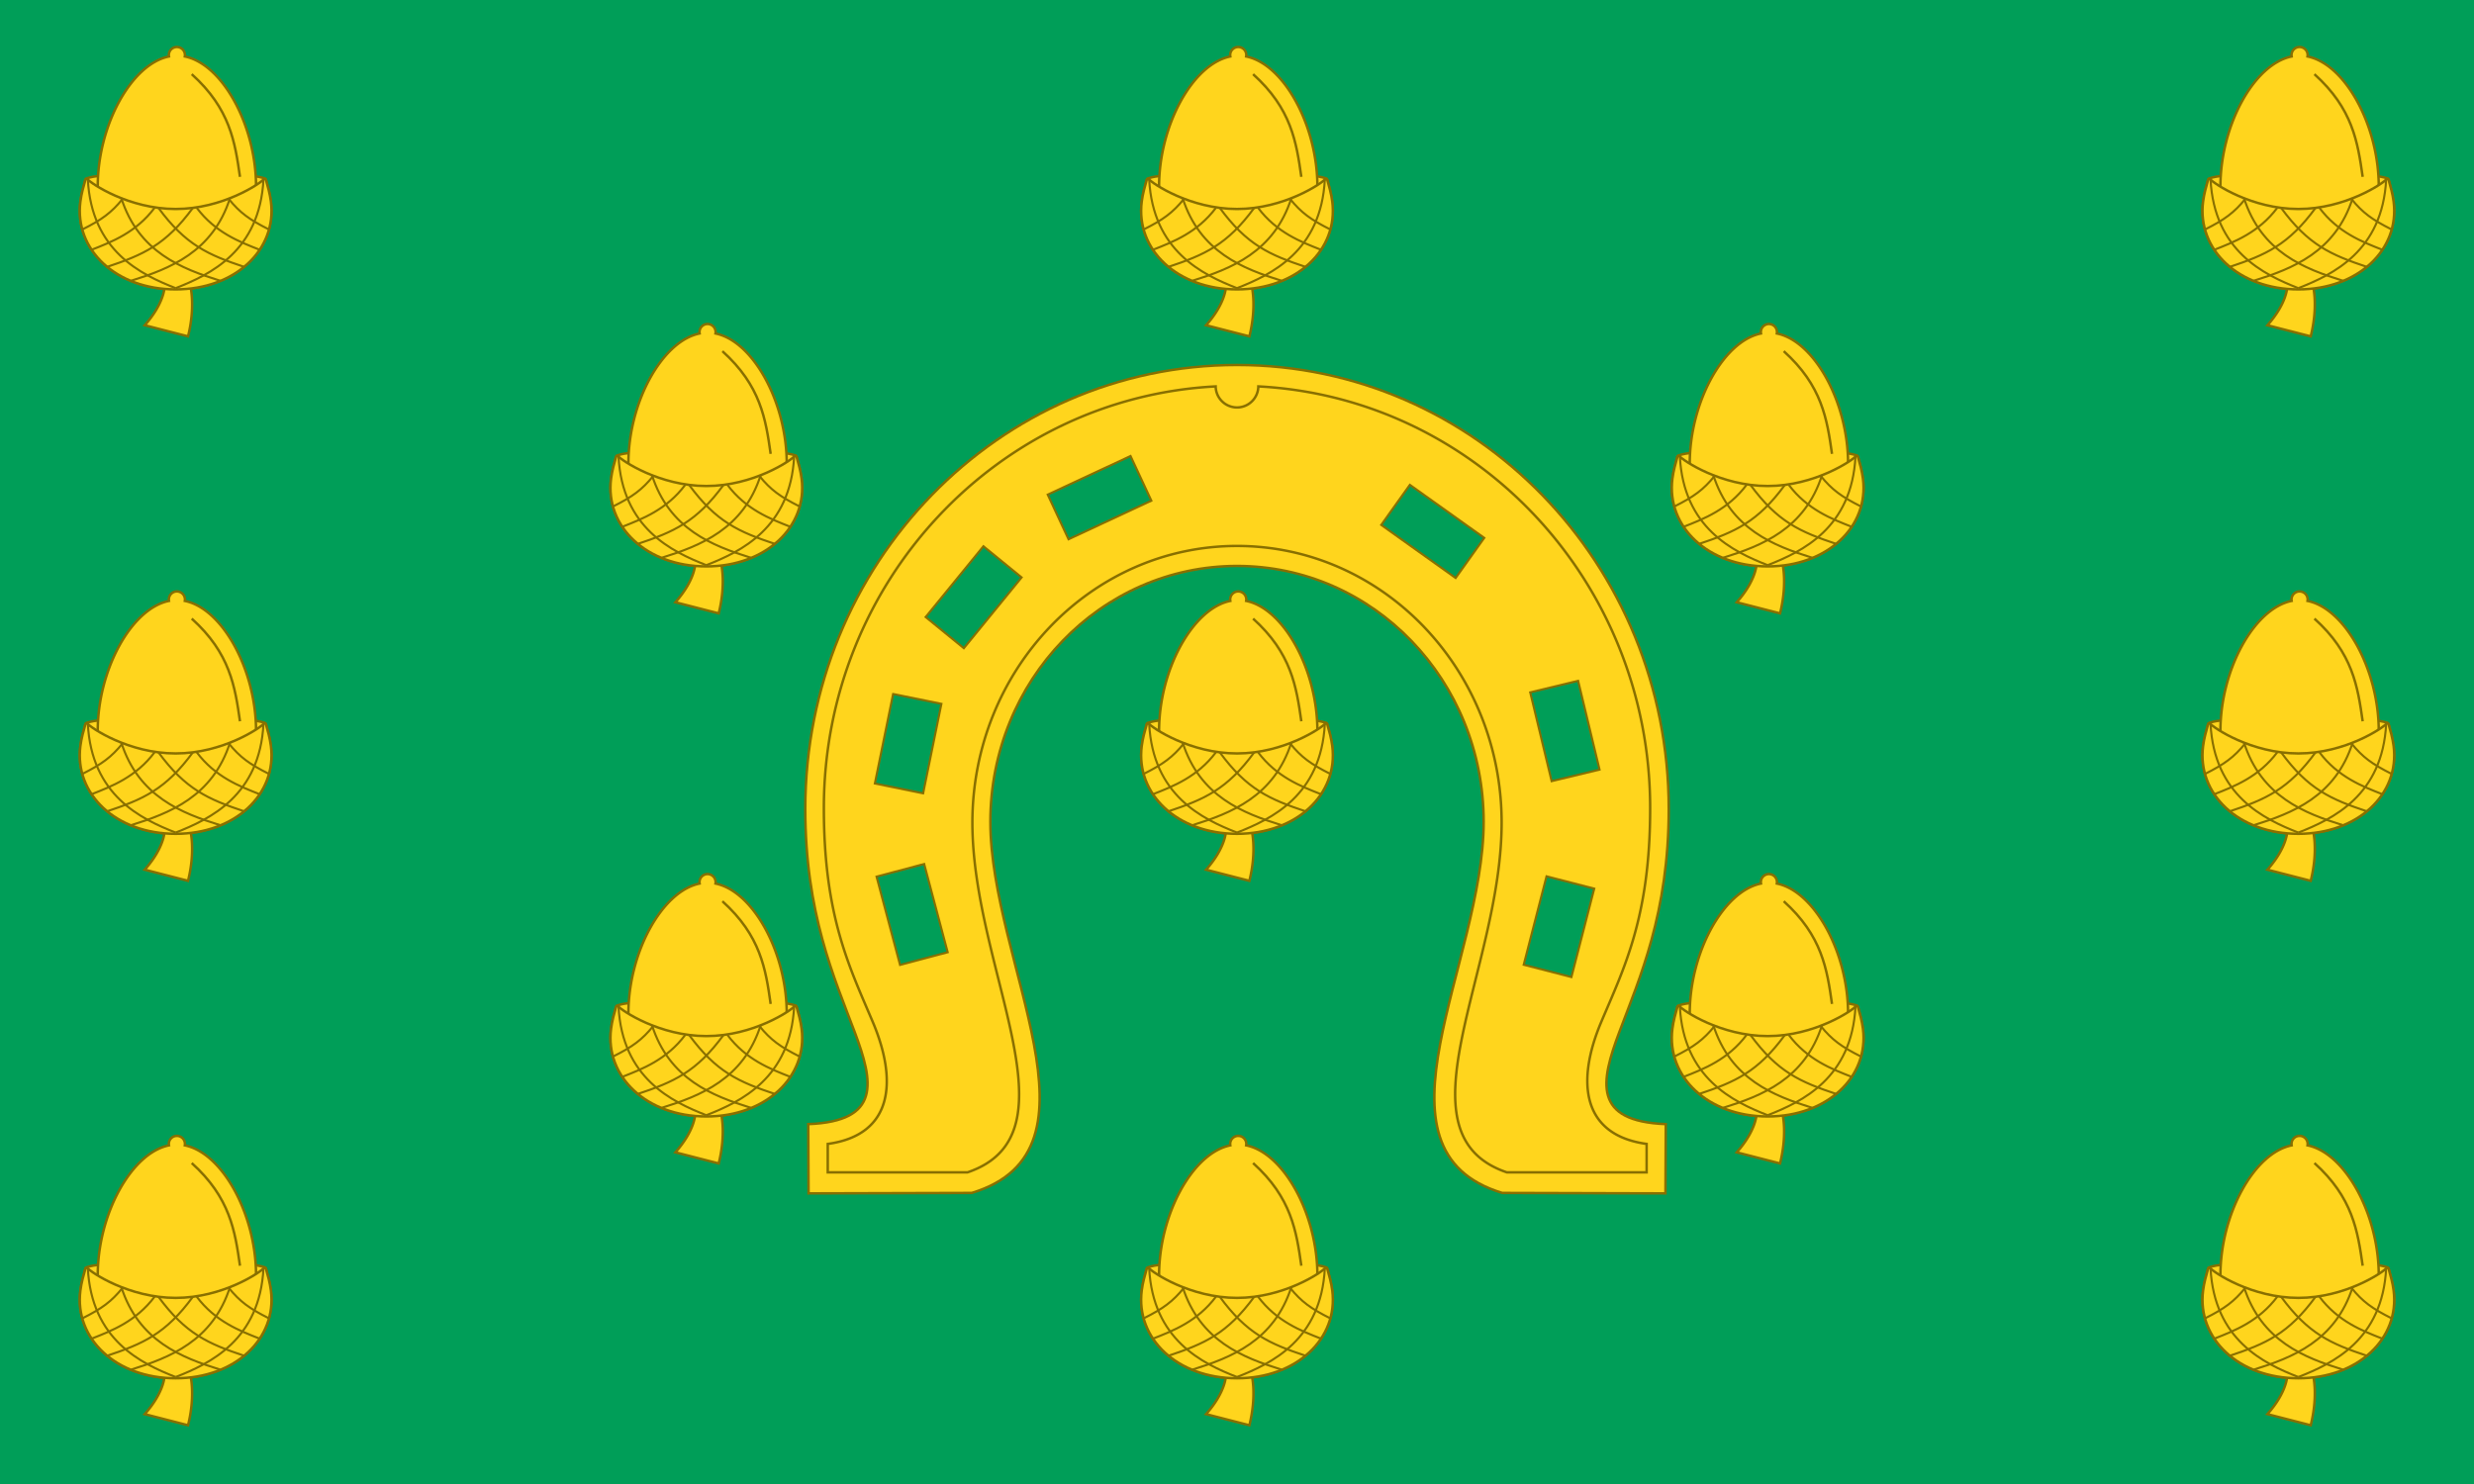 <svg xmlns="http://www.w3.org/2000/svg" xmlns:xlink="http://www.w3.org/1999/xlink" width="2000" height="1200"><path fill="#009e58" d="M0 0h2000v1200H0z"/><g id="a" fill="none" stroke="#886f00" stroke-width="2"><path d="M65 163c.807-6.291 2.488-12.172 4.11-17.871C70 142 105.438 139 142 139s72 3 72.89 6.129c1.621 5.698 3.303 11.58 4.11 17.871 5 39-29 71-77 71s-82-32-77-71z" fill="#ffd51d"/><path d="M143 38a6.5 6.5 0 0 0-6.5 6.5c0 .395.026.781.094 1.156C106.099 51.895 79 101.448 79 151c0 56.789 27.81 53 64 53s64 3.789 64-53c0-49.552-27.099-99.105-57.594-105.344.068-.375.094-.761.094-1.156A6.5 6.5 0 0 0 143 38zM154 232s4 16-2 40l-35-9c16-18 16-31 16-31z" fill="#ffd51d"/><path d="M70.306 144.537C73.661 148.541 104.236 169 142 169c37.88 0 68.528-20.585 71.725-24.5.182-.223.241-.15.241-.15.535.258.85.518.924.779 1.621 5.698 3.303 11.58 4.11 17.871 5 39-29 71-77 71s-82-32-77-71c.807-6.291 2.488-12.172 4.11-17.871.072-.253.37-.505.875-.755 0 0 .118-.079.321.162z" fill="#ffd51d"/><path d="M155 60c31.011 27.913 35 55 39 83"/><path d="M142 233c28-11 68-30 71-88m-107 82c30.957-9.652 66-23 80-67M86 216c30-10 48-18 70-48m-82 34c16.443-6.46 36-14 51-34m-58.5 17.577C82.5 177.577 90 172 99 161" stroke-width="1.7"/><path d="M142 233c-28-11-68-30-71-88m107 82c-30.957-9.652-66-23-80-67m100 56c-30-10-48-18-70-48m82 34c-16.443-6.46-36-14-51-34m58.5 17.577c-16-8-23.5-13.577-32.5-24.577" stroke-width="1.7"/></g><use xlink:href="#a" x="858"/><use xlink:href="#a" x="1716"/><use xlink:href="#a" x="429" y="224"/><use xlink:href="#a" x="1287" y="224"/><use xlink:href="#a" y="440.25"/><use xlink:href="#a" x="858" y="440.25"/><use xlink:href="#a" x="1716" y="440.25"/><use xlink:href="#a" x="429" y="668.8"/><use xlink:href="#a" x="1287" y="668.8"/><use xlink:href="#a" y="880.5"/><use xlink:href="#a" x="858" y="880.5"/><use xlink:href="#a" x="1716" y="880.5"/><path d="M800.61 664.521c0 114.265 98.965 265.535-15.022 300.113L653.653 965l-.25-56c59.114-2.301 52.75-34 37.586-74.339-16.613-44.193-39.987-96.306-39.987-180.509 0-198.272 156.254-359.003 349.003-359.003s349.003 160.731 349.003 359.003c0 84.203-23.374 136.316-39.987 180.509-15.164 40.339-21.527 72.038 37.586 74.339l-.25 56-131.934-.367c-113.987-34.577-15.022-185.847-15.022-300.113 0-114.265-89.273-206.896-199.396-206.896-110.123 0-199.396 92.63-199.396 206.896z" fill="#ffd51d" stroke="#886f00" stroke-width="2" stroke-linecap="round"/><path d="M982.757 312.453C806.312 321.63 666.011 470.812 666.011 653.5c0 88.117 21.143 129.309 39.615 173.049 19.917 47.161 16.668 91.176-36.473 98.451v23h113c91.447-31.095 4-162.999 3.93-282.604-.073-123.669 95.776-223.924 213.922-223.924S1214 541.727 1213.927 665.396c-.071 119.604-87.22 251.509 4.226 282.604h113v-23c-53.141-7.275-56.687-51.29-36.77-98.451C1312.855 782.809 1334 741.617 1334 653.5c0-182.689-140.306-331.872-316.752-341.047a17.256 17.256 0 0 1-17.244 17.027 17.256 17.256 0 0 1-17.248-17.027z" fill="none" stroke="#886f00" stroke-width="2" stroke-linecap="round"/><path d="m913.939 368.736-66.969 31.219 16.84 36.123 66.967-31.219-16.838-36.123zm225.807 23.293-23.147 32.445 60.149 42.912 23.148-32.445-60.15-42.912zm-344.734 49.68-46.717 57.244 30.879 25.199 46.715-57.244-30.877-25.199zm480.768 108.799-38.746 9.338 17.311 71.83 38.746-9.338-17.311-71.83zm-553.785 10.654-14.764 72.396 39.053 7.963 14.762-72.396-39.051-7.963zm25.129 137.457-38.516 10.246 18.994 71.404 38.518-10.246-18.996-71.404zm503.096 9.971-18.455 71.545 38.594 9.955 18.453-71.547-38.592-9.953z" fill="#009e58" stroke="#886f00" stroke-width="1.7" stroke-linecap="round"/></svg>
